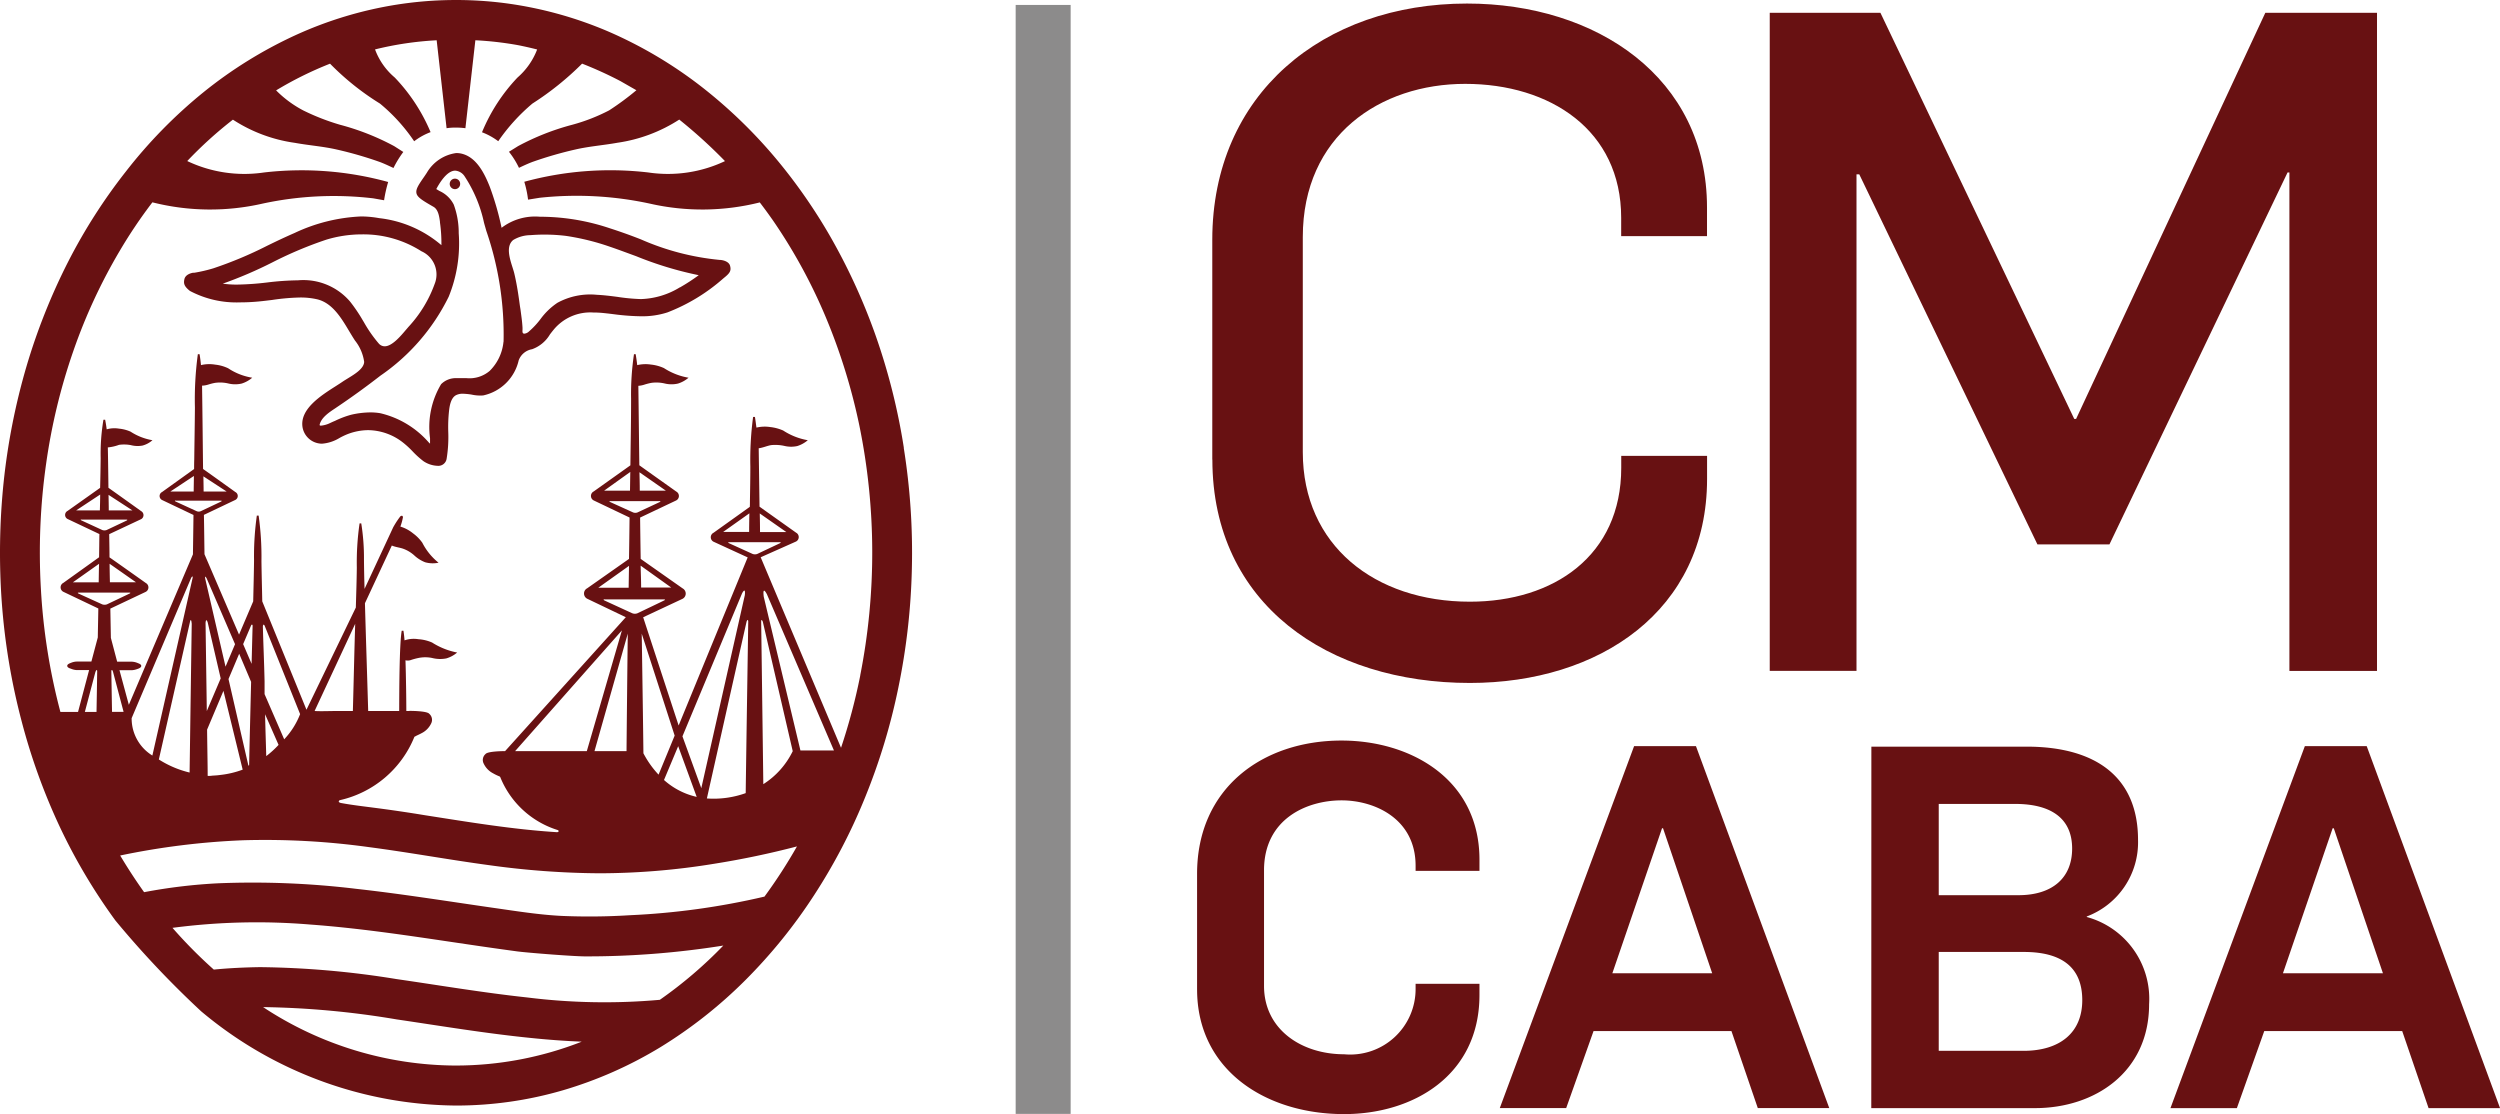 <svg xmlns="http://www.w3.org/2000/svg" width="117" height="52.144" viewBox="0 0 117 52.144">
    <defs>
        <clipPath id="hwmy3rwtha">
            <path data-name="Rectángulo 415" style="fill:none" d="M0 0h117v52.144H0z"/>
        </clipPath>
    </defs>
    <g data-name="Grupo 123" style="clip-path:url(#hwmy3rwtha)">
        <path data-name="Trazado 82" d="M110.093 21.662v-10.28c0-6.825 5.184-11.059 11.922-11.059 6.047 0 11.231 3.456 11.231 9.547v1.339h-4.017v-.864c0-4.1-3.326-6.263-7.3-6.263s-7.6 2.419-7.6 7.17v10.064c0 4.363 3.37 7 7.819 7 3.931 0 7.084-2.16 7.084-6.263v-.561h4.017v1.08c0 6.177-5.054 9.547-11.1 9.547-6.609 0-12.052-3.672-12.052-10.454" transform="translate(-53.358 -.157)" style="fill:#681112"/>
        <path data-name="Trazado 83" d="M160.72 1.162h5.18l9.071 19.006h.087l8.855-19.006h5.227v30.8h-4.1V8.634h-.086l-8.337 17.408h-3.369L164.91 8.721h-.13V31.96h-4.06z" transform="translate(-77.896 -.563)" style="fill:#681112"/>
        <path data-name="Trazado 84" d="M108.712 78.9v-5.407c0-4.01 3.061-6.24 6.762-6.24 3.227 0 6.454 1.8 6.454 5.576v.522h-2.989v-.238c0-2.206-1.922-3.061-3.464-3.061-1.613 0-3.63.854-3.63 3.274v5.409c0 2.04 1.756 3.2 3.749 3.2a3.062 3.062 0 0 0 3.345-3.061v-.237h2.989v.522c0 3.773-3.108 5.576-6.334 5.576-3.678 0-6.881-2.064-6.881-5.837" transform="translate(-52.689 -32.595)" style="fill:#681112"/>
        <path data-name="Trazado 85" d="M142.486 67.76h2.895l6.239 16.94h-3.345l-1.234-3.606h-6.453l-1.281 3.606H136.2zm3.654 10.629-2.3-6.785h-.047l-2.325 6.785z" transform="translate(-66.01 -32.841)" style="fill:#681112"/>
        <path data-name="Trazado 86" d="M169.947 67.806h7.26c3.274 0 5.22 1.448 5.22 4.365a3.706 3.706 0 0 1-2.4 3.583v.024a3.968 3.968 0 0 1 2.918 4.081c0 3.18-2.539 4.864-5.338 4.864h-7.664zm6.881 6.952c1.589 0 2.515-.807 2.515-2.183 0-1.471-1.068-2.088-2.658-2.088H173.1v4.271zm.237 7.284c1.685 0 2.752-.83 2.752-2.373s-.973-2.254-2.729-2.254H173.1v4.627z" transform="translate(-82.367 -32.863)" style="fill:#681112"/>
        <path data-name="Trazado 87" d="M203.4 67.76h2.895l6.24 16.941h-3.345l-1.234-3.606H201.5l-1.281 3.605h-3.108zm3.654 10.629-2.3-6.785h-.054l-2.325 6.785z" transform="translate(-95.533 -32.841)" style="fill:#681112"/>
        <path data-name="Trazado 88" d="M41.087 16.225a.245.245 0 0 0-.246.245.248.248 0 0 0 .246.247.245.245 0 0 0 .242-.247.242.242 0 0 0-.242-.245" transform="translate(-19.794 -7.864)" style="fill:#681112"/>
        <path data-name="Trazado 89" d="M41.822 18.9h-.04a11.951 11.951 0 0 1-3.685-.96 24.01 24.01 0 0 0-1.47-.525 10.3 10.3 0 0 0-2.645-.517 10.834 10.834 0 0 0-.616-.019 2.585 2.585 0 0 0-1.792.518 13.353 13.353 0 0 0-.552-1.919c-.242-.612-.6-1.336-1.25-1.532a1.086 1.086 0 0 0-.321-.047 1.888 1.888 0 0 0-1.374.92l-.106.159c-.282.406-.42.609-.381.8s.277.338.8.638c.223.13.268.46.3.7v.029a6.934 6.934 0 0 1 .068 1.065 5.392 5.392 0 0 0-2.913-1.265 4.768 4.768 0 0 0-.855-.079 8.1 8.1 0 0 0-3.107.775c-.433.188-.867.394-1.287.6a18.387 18.387 0 0 1-2.514 1.053 6.971 6.971 0 0 1-.891.207h-.014a.042.042 0 0 1-.022 0h-.025c-.132.025-.355.1-.4.3s-.016.333.259.551a4.658 4.658 0 0 0 2.355.535c.195 0 .4-.007.614-.022.284-.018.574-.054.876-.091a10.057 10.057 0 0 1 1.312-.115 3.465 3.465 0 0 1 .791.083c.706.163 1.129.861 1.495 1.477.094.156.18.3.268.434l.005.01a2.053 2.053 0 0 1 .438 1.011c-.016.318-.449.576-.761.768-.085.054-.165.1-.225.141-.1.069-.217.144-.342.224-.706.449-1.673 1.068-1.56 1.9a.925.925 0 0 0 .805.786.624.624 0 0 0 .114.007 1.831 1.831 0 0 0 .815-.267 3.45 3.45 0 0 1 .326-.159 2.729 2.729 0 0 1 1.013-.207 2.69 2.69 0 0 1 1.627.576 4.224 4.224 0 0 1 .461.424 4.152 4.152 0 0 0 .5.451 1.258 1.258 0 0 0 .659.218.392.392 0 0 0 .425-.318 6.317 6.317 0 0 0 .079-1.256 7.046 7.046 0 0 1 .037-1.006c.023-.2.078-.609.339-.732a.666.666 0 0 1 .306-.061 3.1 3.1 0 0 1 .406.039 1.875 1.875 0 0 0 .543.041 2.173 2.173 0 0 0 1.664-1.64.809.809 0 0 1 .626-.523 1.6 1.6 0 0 0 .838-.695c.059-.077.115-.149.171-.217a2.22 2.22 0 0 1 1.849-.807c.148 0 .307.007.485.025s.333.037.5.058a10.818 10.818 0 0 0 1.266.094 3.834 3.834 0 0 0 1.226-.181 8.647 8.647 0 0 0 2.606-1.582l.113-.094c.221-.186.269-.3.213-.506s-.332-.262-.437-.273m-16.719 2.883a7.481 7.481 0 0 0-.629-.937 2.875 2.875 0 0 0-2.438-.993 12.881 12.881 0 0 0-1.435.1 13.32 13.32 0 0 1-1.419.1 4.564 4.564 0 0 1-.665-.044 19.474 19.474 0 0 0 2.331-1 18.38 18.38 0 0 1 2.511-1.057 5.734 5.734 0 0 1 1.669-.249 5.049 5.049 0 0 1 2.785.789 1.188 1.188 0 0 1 .621 1.53 5.9 5.9 0 0 1-1.206 1.989c-.037.039-.076.09-.126.145-.247.292-.655.785-1.007.785a.371.371 0 0 1-.283-.138 6.159 6.159 0 0 1-.71-1.028m6.553.951a2.207 2.207 0 0 1-.646 1.366 1.454 1.454 0 0 1-1.089.339h-.474a.968.968 0 0 0-.71.283 3.905 3.905 0 0 0-.518 2.529v.255l-.054-.051a4.316 4.316 0 0 0-2.277-1.375 2.676 2.676 0 0 0-.463-.037 4.029 4.029 0 0 0-.909.112 4.292 4.292 0 0 0-.75.286c-.1.039-.19.084-.285.127a1.21 1.21 0 0 1-.364.094.088.088 0 0 1-.06-.015.084.084 0 0 1 0-.051c.092-.326.441-.557.72-.742l.075-.051A36.61 36.61 0 0 0 25.9 24.32a9.623 9.623 0 0 0 3.2-3.7 6.607 6.607 0 0 0 .468-2.972v-.062a3.824 3.824 0 0 0-.232-1.274 1.378 1.378 0 0 0-.672-.64l-.146-.088c.128-.24.484-.862.887-.862a.583.583 0 0 1 .452.287 6.363 6.363 0 0 1 .893 2.143c.032.12.071.249.108.384a14.933 14.933 0 0 1 .809 5.194m8.253-2.548a3.686 3.686 0 0 1-1.8.55h-.055a9.1 9.1 0 0 1-1.088-.105c-.308-.04-.625-.079-.936-.094a3.2 3.2 0 0 0-1.852.373 3.159 3.159 0 0 0-.793.763 3.767 3.767 0 0 1-.533.573.369.369 0 0 1-.218.109h-.005c-.086 0-.095-.061-.086-.188v-.087c-.015-.29-.059-.58-.095-.854l-.026-.159c-.065-.489-.139-1-.259-1.509-.02-.091-.053-.192-.087-.3-.141-.445-.315-1 .03-1.285a1.6 1.6 0 0 1 .806-.228s.27-.022.564-.026h.113a8.334 8.334 0 0 1 .99.061 11.291 11.291 0 0 1 2.034.5c.416.141.836.3 1.246.449a16.592 16.592 0 0 0 2.931.89 9.048 9.048 0 0 1-.879.572" transform="translate(-8.1 -6.736)" style="fill:#681112"/>
        <path data-name="Trazado 90" d="M42.3 20.957a29.583 29.583 0 0 0-1.324-5.264 28.205 28.205 0 0 0-2.177-4.724 25.527 25.527 0 0 0-2.3-3.323A22.94 22.94 0 0 0 32.8 4.035a20.221 20.221 0 0 0-4.323-2.557A18.337 18.337 0 0 0 23.66.151a17.89 17.89 0 0 0-5.088.065 18.251 18.251 0 0 0-4.78 1.447 20.429 20.429 0 0 0-4.274 2.658A22.71 22.71 0 0 0 5.912 8a25.869 25.869 0 0 0-2.727 4.258 28.747 28.747 0 0 0-1.946 4.891 30.58 30.58 0 0 0-1.066 5.39 32.174 32.174 0 0 0-.085 5.71A30.538 30.538 0 0 0 1 33.707 28.737 28.737 0 0 0 2.8 38.7a26.81 26.81 0 0 0 2.6 4.378 44.533 44.533 0 0 0 4.015 4.252 18.763 18.763 0 0 0 11.927 4.41h.005a17.835 17.835 0 0 0 4.995-.714 19.187 19.187 0 0 0 4.567-2.019 21.587 21.587 0 0 0 3.991-3.153 24.379 24.379 0 0 0 3.2-3.96 26.8 26.8 0 0 0 2.382-4.565 28.982 28.982 0 0 0 1.558-5.134 30.909 30.909 0 0 0 .635-5.572 31.072 31.072 0 0 0-.38-5.666M4.516 33.32h-.545l.488-1.85c.048-.138.075-.131.09-.073-.01.666-.021 1.315-.032 1.922m.268-5.035-1.1-.5c-.062-.028-.055-.051.01-.051h2.35c.068 0 .073.023.009.051l-1.05.5a.336.336 0 0 1-.22 0m-1.373-1.031 1.225-.868c-.01.282-.012.572-.017.868zm.408-2.936h2.093c.056 0 .061.022.011.047l-.935.442a.308.308 0 0 1-.2 0l-.972-.448c-.056-.026-.051-.044.007-.044m-.258-.428 1.123-.742c0 .235-.007.481-.014.742zm1.519-.724 1.112.724H5.09c0-.242-.007-.489-.01-.724m.049 3.222 1.233.865H5.144a52.444 52.444 0 0 1-.015-.865m.114 6.932c-.011-.607-.023-1.256-.032-1.919.009-.046.043-.08.081.055l.492 1.864zm16.1 16.552a16.485 16.485 0 0 1-9.031-2.736 40.881 40.881 0 0 1 6.25.576c2.081.307 4.157.654 6.247.865.8.083 1.612.144 2.417.177a16.15 16.15 0 0 1-5.883 1.117m9.54-3.076a29.1 29.1 0 0 1-6.2-.109c-2.057-.221-4.1-.568-6.145-.864a42.2 42.2 0 0 0-6.367-.556c-.724.011-1.442.044-2.165.115a21.925 21.925 0 0 1-1.934-1.954 30.218 30.218 0 0 1 6.467-.153c2.161.159 4.308.475 6.451.793 1.077.16 2.154.32 3.228.464.54.069 2.669.235 3.194.232a40.5 40.5 0 0 0 6.44-.507 20.189 20.189 0 0 1-2.97 2.538m4.9-4.83a34.311 34.311 0 0 1-6.3.872 30.271 30.271 0 0 1-3.186.033c-1.07-.052-2.135-.226-3.2-.377-2.135-.307-4.273-.651-6.418-.89a40.431 40.431 0 0 0-6.444-.261 25.287 25.287 0 0 0-3.49.417q-.588-.825-1.12-1.716a34.771 34.771 0 0 1 5.76-.714 35.425 35.425 0 0 1 5.867.319c1.879.246 3.741.59 5.62.844a38.878 38.878 0 0 0 5.181.383h.013a33.551 33.551 0 0 0 5.378-.449 40.08 40.08 0 0 0 3.855-.809 24.048 24.048 0 0 1-1.519 2.347m-28.648-6.6a2.035 2.035 0 0 1-.97-1.749l2.781-6.557c.062-.115.089-.08.071 0zm1.842-6.185c-.043 2.936-.08 5.67-.1 6.981a4.716 4.716 0 0 1-1.439-.612l1.471-6.5c.04-.062.058.033.064.133m-.731-5.746h2.091c.055 0 .062.023.009.048l-.938.444a.247.247 0 0 1-.2 0l-.976-.448c-.053-.025-.049-.048.011-.048m-.261-.423 1.1-.728c0 .234-.008.478-.009.728zm1.541-.713 1.091.713H9.529c0-.246-.007-.485-.01-.713m2.233 9.622c-.034 1.409-.071 2.813-.093 3.9l-.033.022-.932-4.055.5-1.184zm-.373-1.767.373-.877c.038-.058.058-.04.071.008-.017.568-.031 1.173-.048 1.792zm-.922 2.187.9 3.687a4.317 4.317 0 0 1-1.048.249c-.122.018-.247.025-.368.032a1.041 1.041 0 0 1-.222.011c0-.5-.017-1.245-.027-2.165zm-.779.946c-.016-1.221-.038-2.643-.058-4.121.009-.122.038-.206.1-.028l.608 2.621zm.877-2.078L9.6 27.065c-.009-.08 0-.12.07 0L11 30.148zm1.827 1.286v-.6c-.025-1.075-.054-1.575-.08-2.571.009-.072.032-.119.082-.036l1.661 4.142A3.62 3.62 0 0 1 13.3 34.6zm.655 2.375a4.5 4.5 0 0 1-.577.525c-.014-.565-.041-1.3-.054-1.959zm1.686-1.586 1.9-4.08c-.038 1.169-.074 2.848-.109 4.08h-.774c-.288 0-.737.019-1.017 0m13.591-5.224h2.743c.072 0 .082.018.033.046-.009.008-1.249.6-1.249.6a.33.33 0 0 1-.259 0l-1.284-.59c-.072-.037-.066-.058.014-.058M28 27.506l1.438-1.024c-.006.3-.017.989-.017 1.024zm.518-4.044a.2.2 0 0 1 .047-.01h2.294a.134.134 0 0 1 .043.007c.016.008.007.022-.033.04l-1.03.481a.28.28 0 0 1-.213 0l-1.07-.485c-.036-.018-.047-.032-.038-.04m-.244-.493 1.224-.876c-.006.282-.008.576-.014.876zm1.651-.862 1.236.862h-1.22c0-.3-.008-.582-.015-.862m.059 4.374 1.43 1.024h-1.41c0-.336-.016-.691-.023-1.024m4.157-1.1h2.347c.063 0 .072.022.01.051l-1.057.5a.316.316 0 0 1-.215 0l-1.1-.5c-.062-.029-.058-.051.011-.051m-.293-.478 1.229-.872c-.007.289-.01.575-.012.872zm1.711-.869 1.247.873h-1.231c0-.294-.005-.583-.012-.869m-.539 5.042c-.043 2.843-.09 5.894-.119 8.045a4.46 4.46 0 0 1-1.817.25l1.168-5.211.69-3.066c.028-.076.064-.116.078-.019m-.16-1.219-2.037 9.034-.882-2.427.007-.017 2.785-6.68c.077-.137.16-.224.127.091m-2.252 9.441a3.425 3.425 0 0 1-1.531-.791l.664-1.583zm-1.785-1.041a4.47 4.47 0 0 1-.709-1c-.015-1.372-.046-3.41-.079-5.6l1.541 4.772zm-3.358-1.1h-3.357l5-5.652zm1.917-5.5c-.017 1.271-.058 5.347-.058 5.5h-1.5zm6.244-.579c0-.091.041-.066.076.022l1.4 6.057a3.781 3.781 0 0 1-1.377 1.545c-.013-1.1-.1-7.6-.1-7.624m1.837 6.047-1.717-7.195c-.053-.433.062-.28.147-.12l3.138 7.314zm2.8-3.508a27.826 27.826 0 0 1-.9 3.383L35.6 26.08l1.651-.735a.234.234 0 0 0 .006-.416s-1.62-1.15-1.711-1.217l-.039-2.733c.2-.025.391-.115.586-.148a2 2 0 0 1 .64.043 1.338 1.338 0 0 0 .584 0 1.408 1.408 0 0 0 .488-.272 3.056 3.056 0 0 1-1.151-.453 2.068 2.068 0 0 0-.607-.163 1.675 1.675 0 0 0-.645.026c-.023-.16-.042-.327-.071-.5h-.086a15.174 15.174 0 0 0-.129 2.324c0 .532-.011 1.069-.019 1.6 0 .1 0 .189-.006.285l-1.7 1.214a.234.234 0 0 0 0 .416l1.6.735-3.231 7.867-1.66-5.065 1.846-.865a.276.276 0 0 0 .005-.484l-1.967-1.383c-.01-.641-.02-1.332-.027-1.934l1.686-.8a.235.235 0 0 0 .008-.416s-1.509-1.071-1.73-1.231c-.017-1.239-.029-2.48-.046-3.719A1.086 1.086 0 0 0 30.16 18a2.7 2.7 0 0 1 .323-.082 1.714 1.714 0 0 1 .638.032 1.343 1.343 0 0 0 .612 0 1.411 1.411 0 0 0 .491-.273 3.063 3.063 0 0 1-1.153-.451 1.963 1.963 0 0 0-.606-.164 1.685 1.685 0 0 0-.643.026 9.875 9.875 0 0 0-.072-.51h-.081v.007a12.708 12.708 0 0 0-.134 2.071c0 .63-.007 1.26-.016 1.894-.007.409-.01.818-.017 1.228L27.785 23a.236.236 0 0 0 0 .42l1.678.8c-.006.6-.015 1.3-.026 1.937l-1.957 1.375a.275.275 0 0 0 0 .488l1.808.865-5.65 6.267c-.108 0-.812.007-.913.135a.367.367 0 0 0-.088.449.981.981 0 0 0 .443.457 2.163 2.163 0 0 0 .3.144.13.13 0 0 1 .031.029 4.263 4.263 0 0 0 2.689 2.48s.057.018.04.064c0 .012-.009.015-.014.023a.269.269 0 0 1-.055.014c-2.078-.13-4.13-.474-6.181-.794a66.786 66.786 0 0 0-2.355-.347c-.529-.069-1.061-.13-1.589-.228-.054-.017-.079-.032-.091-.054a.02.02 0 0 1 0-.007V37.5a.161.161 0 0 1 .026-.04.145.145 0 0 1 .019-.011 4.934 4.934 0 0 0 3.495-2.968c.04-.018.077-.04.111-.058.079-.036.157-.073.23-.113a.978.978 0 0 0 .442-.452.372.372 0 0 0-.089-.452c-.108-.141-.927-.137-.927-.137l-.005.007h-.141c0-.452-.014-1.618-.04-2.375a.438.438 0 0 0 .27-.018 3.055 3.055 0 0 1 .324-.087 1.571 1.571 0 0 1 .665 0 1.518 1.518 0 0 0 .65.018 1.36 1.36 0 0 0 .51-.276 3.344 3.344 0 0 1-1.172-.467 1.91 1.91 0 0 0-.64-.156 1.337 1.337 0 0 0-.651.054 5.483 5.483 0 0 0-.051-.451H18.8c-.112.647-.115 2.889-.118 3.757h-1.451c-.046-1.578-.115-3.693-.152-5.044l1.258-2.7c.17.076.371.09.548.156a1.564 1.564 0 0 1 .512.314 1.611 1.611 0 0 0 .5.313 1.318 1.318 0 0 0 .627.021 2.861 2.861 0 0 1-.759-.934 1.912 1.912 0 0 0-.437-.442 1.729 1.729 0 0 0-.59-.315 2.535 2.535 0 0 0 .12-.437c-.006-.018 0-.044-.037-.069h-.024c-.056.007-.071.043-.109.091a4.054 4.054 0 0 0-.288.452l-1.339 2.879a62.269 62.269 0 0 1-.027-1.365 10.278 10.278 0 0 0-.127-1.7h-.079a12.763 12.763 0 0 0-.129 2.07c-.007.619-.028 1.245-.046 1.868l-2.31 4.783-2.069-5.072c-.012-.626-.03-1.256-.038-1.882a13.793 13.793 0 0 0-.132-2.132h-.084a13.578 13.578 0 0 0-.131 2.1c-.007.639-.025 1.278-.039 1.913l-.663 1.557-1.617-3.761c-.009-.629-.015-1.245-.027-1.843l1.471-.7a.207.207 0 0 0 0-.369s-1.244-.894-1.511-1.079c-.015-1.3-.027-2.6-.047-3.9A1.045 1.045 0 0 0 9.742 18a2.555 2.555 0 0 1 .32-.082 1.7 1.7 0 0 1 .638.032 1.351 1.351 0 0 0 .614 0 1.413 1.413 0 0 0 .49-.273 2.861 2.861 0 0 1-1.125-.441 1.87 1.87 0 0 0-.607-.171 1.682 1.682 0 0 0-.666.022 8.056 8.056 0 0 0-.066-.51h-.081a15.8 15.8 0 0 0-.137 2.5c-.006.807-.021 1.615-.031 2.422-.006.152-.006.3-.007.452l-1.5 1.076a.209.209 0 0 0 0 .373l1.471.7c-.007.67-.025 1.767-.025 1.843l-3 7.042-.438-1.619H6.17a.863.863 0 0 0 .251-.054c.057-.018.19-.065.19-.146s-.12-.115-.17-.137a.771.771 0 0 0-.271-.062h-.687l-.294-1.115-.025-1.369 1.654-.783a.235.235 0 0 0 .007-.415s-1.588-1.127-1.7-1.2c0-.329-.01-.785-.014-1.086l1.489-.7a.215.215 0 0 0 .008-.377s-1.325-.948-1.533-1.093c-.013-1.083-.025-1.81-.029-1.89a2.029 2.029 0 0 0 .523-.12 1.71 1.71 0 0 1 .559.014 1.239 1.239 0 0 0 .543.019 1.159 1.159 0 0 0 .464-.25 2.689 2.689 0 0 1-1.023-.4 1.731 1.731 0 0 0-.545-.142 1.3 1.3 0 0 0-.574.033 6.018 6.018 0 0 0-.072-.449h-.08a9.641 9.641 0 0 0-.13 1.8c-.006.518-.012.869-.025 1.387l-1.524 1.08a.212.212 0 0 0 0 .377l1.49.706c-.006.3-.008.76-.015 1.086l-1.675 1.2a.234.234 0 0 0 0 .415l1.64.782c-.007.45-.018.905-.025 1.355l-.3 1.129H3.59a.743.743 0 0 0-.254.054c-.057.022-.19.066-.19.145s.118.12.173.135a.8.8 0 0 0 .271.065H4.17l-.518 1.96h-.825a28.582 28.582 0 0 1-.914-5.777 29.527 29.527 0 0 1 .246-5.843 27.855 27.855 0 0 1 1.276-5.281 25.715 25.715 0 0 1 2.172-4.685 22.762 22.762 0 0 1 1.525-2.265 11.015 11.015 0 0 0 5.146.062 15.8 15.8 0 0 1 5.189-.249l.508.09a6.337 6.337 0 0 1 .191-.855 15.267 15.267 0 0 0-5.814-.445 6.226 6.226 0 0 1-3.589-.535A19.049 19.049 0 0 1 10.9 5.6a7.117 7.117 0 0 0 2.907 1.086c.657.12 1.326.166 1.979.318a17.663 17.663 0 0 1 1.964.568c.228.081.531.229.665.29a4.727 4.727 0 0 1 .46-.75l-.426-.272a11.515 11.515 0 0 0-2.532-1 10.577 10.577 0 0 1-1.727-.673 5.2 5.2 0 0 1-1.268-.937 16.784 16.784 0 0 1 2.524-1.25 12.372 12.372 0 0 0 2.337 1.868 8.277 8.277 0 0 1 1.6 1.763 2.946 2.946 0 0 1 .768-.427 8.376 8.376 0 0 0-1.678-2.557 3.151 3.151 0 0 1-.921-1.314 15.271 15.271 0 0 1 2.884-.428L20.9 6a2.8 2.8 0 0 1 .438-.029 3.488 3.488 0 0 1 .443.029l.466-4.116a15.729 15.729 0 0 1 2.011.232c.5.1.88.2.88.2a3.287 3.287 0 0 1-.916 1.31 8.285 8.285 0 0 0-1.664 2.564 3.068 3.068 0 0 1 .76.419 8.863 8.863 0 0 1 1.6-1.763 13.768 13.768 0 0 0 2.324-1.868 18.042 18.042 0 0 1 1.789.815l.752.43a12.81 12.81 0 0 1-1.275.942 8.624 8.624 0 0 1-1.724.673 11.578 11.578 0 0 0-2.538 1l-.427.265a3.91 3.91 0 0 1 .469.752c.15-.072.441-.209.658-.287A17.977 17.977 0 0 1 26.912 7c.651-.152 1.319-.2 1.977-.318a7.219 7.219 0 0 0 2.9-1.086 23.413 23.413 0 0 1 2.14 1.944 6.231 6.231 0 0 1-3.583.532 15.3 15.3 0 0 0-5.809.435 4.951 4.951 0 0 1 .176.836l.542-.087a16.217 16.217 0 0 1 5.165.275 11.055 11.055 0 0 0 5.138-.058c.222.29.438.586.647.887a25.132 25.132 0 0 1 2.431 4.46 27.774 27.774 0 0 1 1.584 5.106 29.615 29.615 0 0 1 .038 11.683" style="fill:#681112"/>
        <path data-name="Rectángulo 414" transform="translate(47.533 .231)" style="fill:#8c8b8b" d="M0 0h2.573v51.899H0z"/>
    </g>
</svg>

